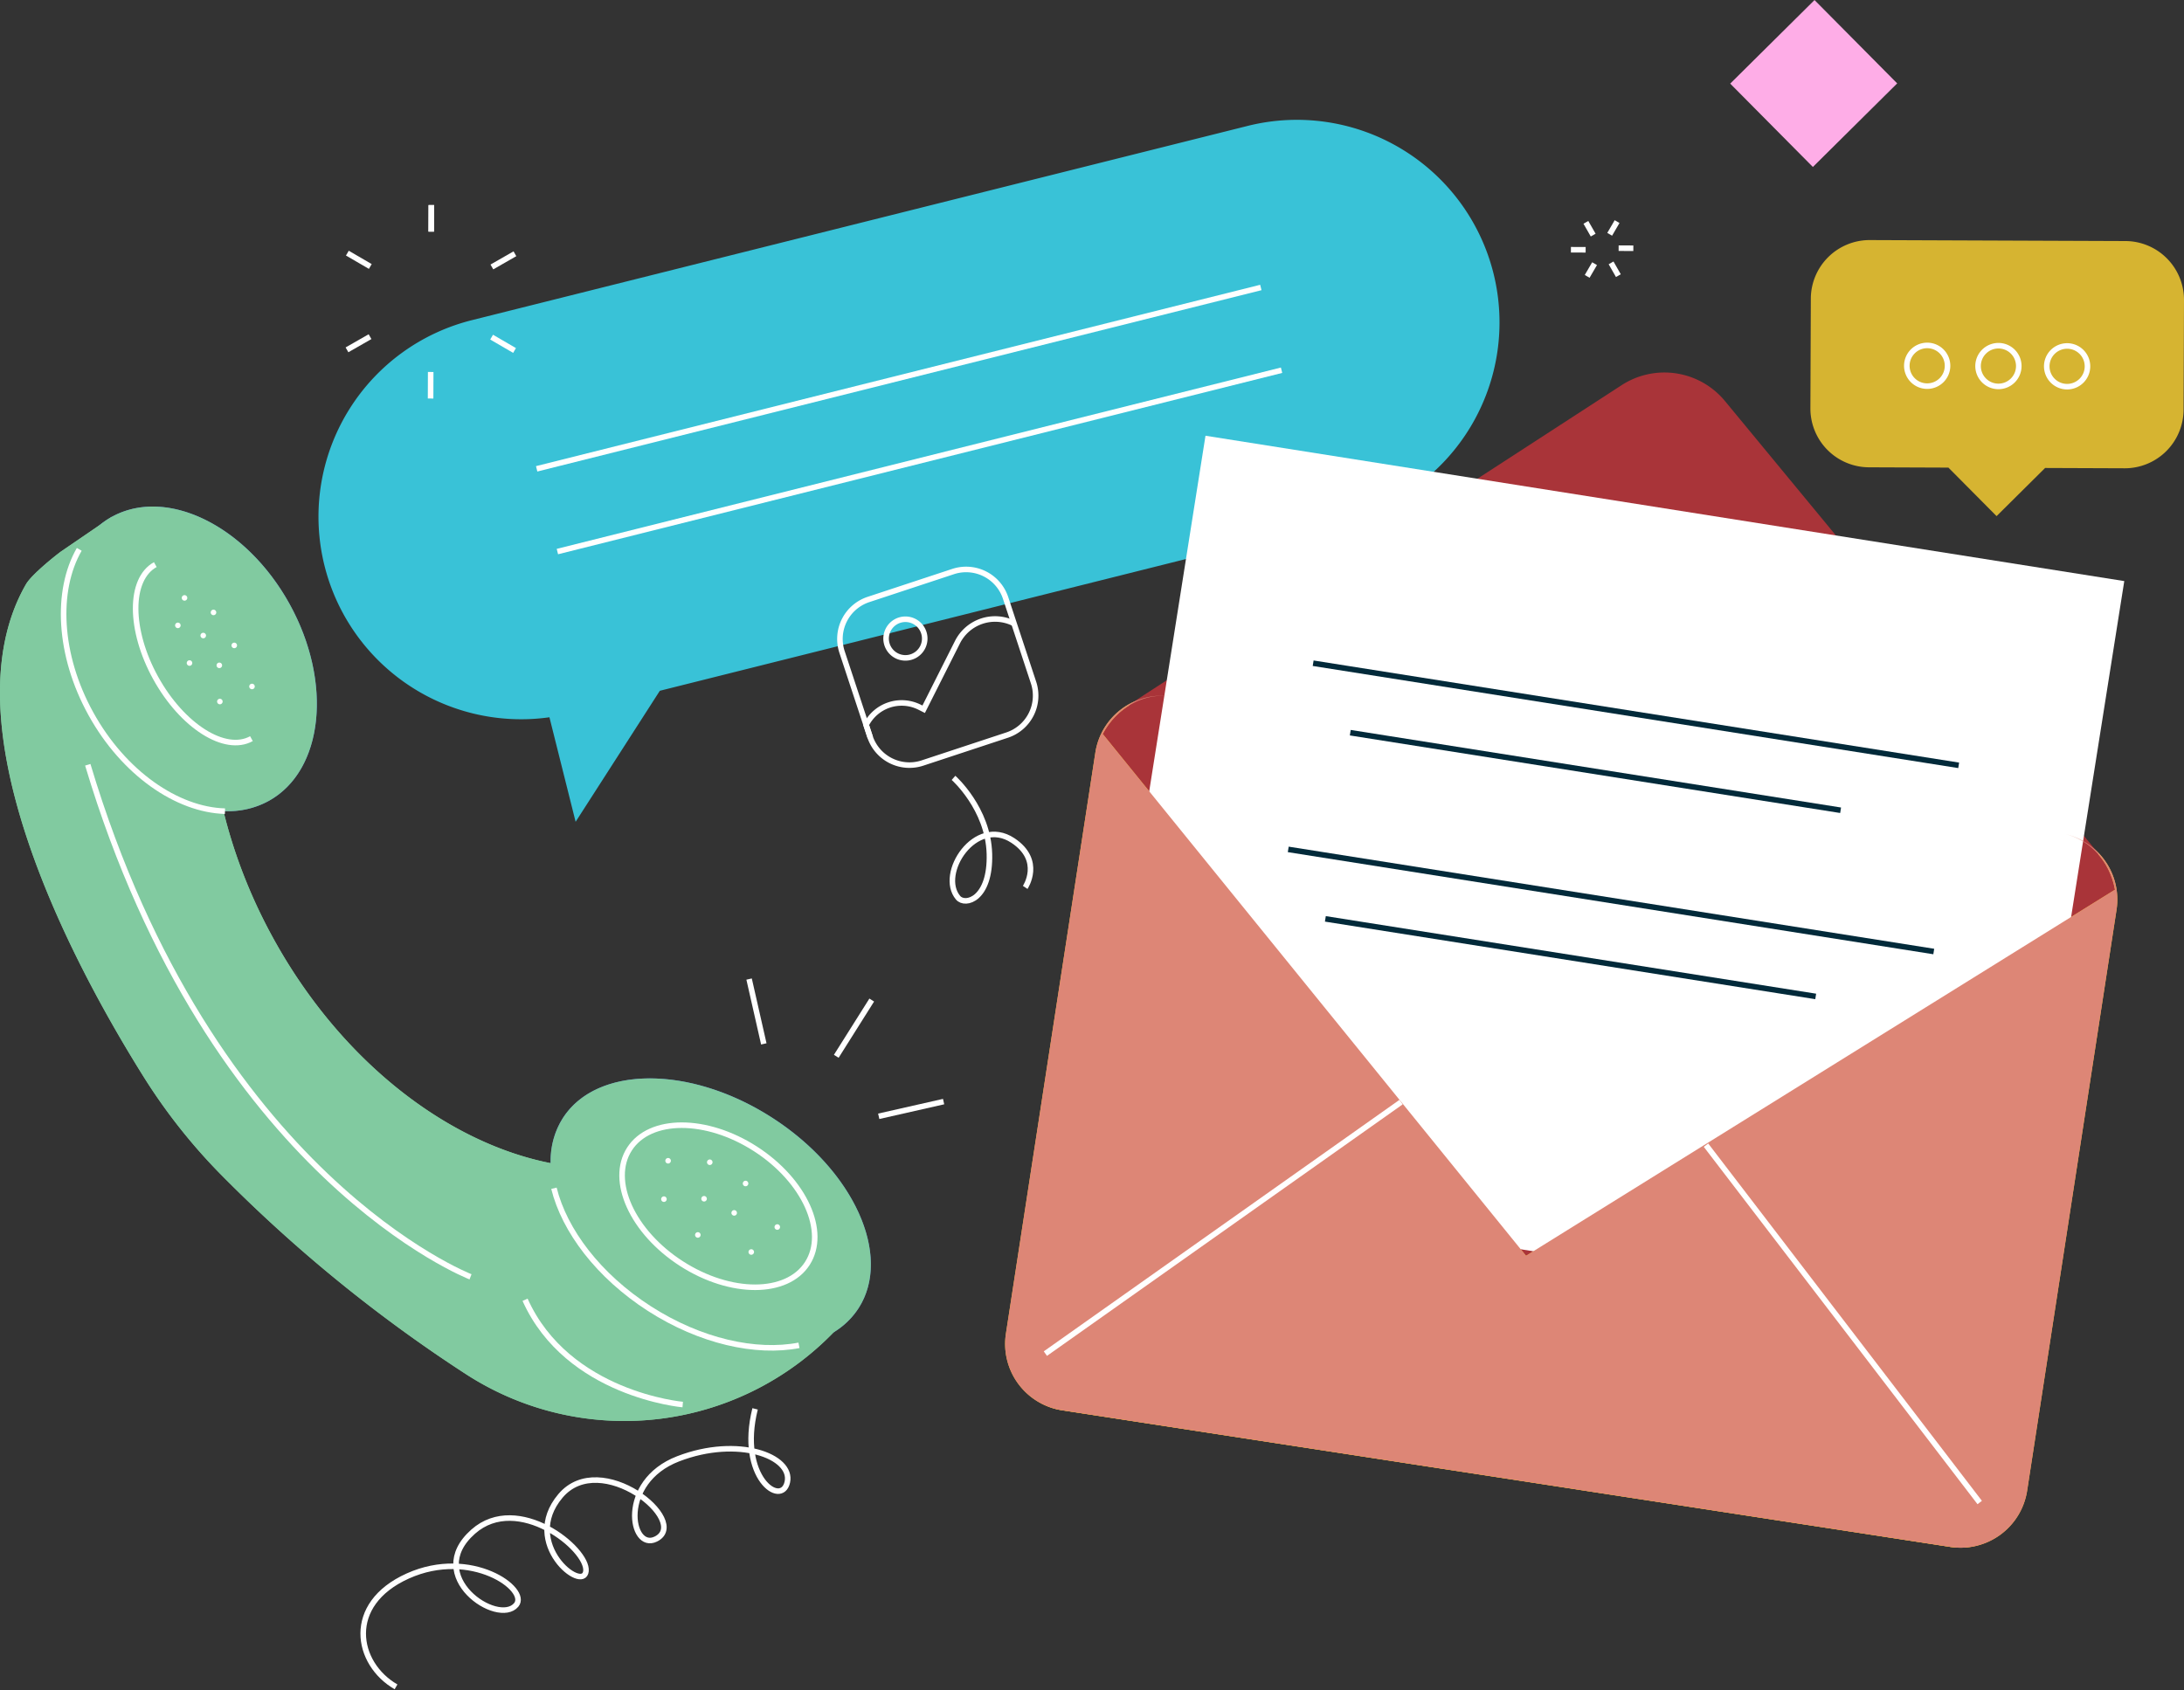 <svg xmlns="http://www.w3.org/2000/svg" xmlns:xlink="http://www.w3.org/1999/xlink" width="1180.044" height="913.433" viewBox="0 0 1180.044 913.433">
  <rect x="0" y="0" width="1180.044" height="913.433" fill="#333333" stroke="none"/>
  <defs>
    <clipPath id="clip-path">
      <rect id="Rectangle_2690" data-name="Rectangle 2690" width="1180.044" height="848.717" fill="none"/>
    </clipPath>
  </defs>
  <g id="Group_3637808" data-name="Group 3637808" transform="translate(0 0)">
    <rect id="Rectangle_2688" data-name="Rectangle 2688" width="64.156" height="63.443" transform="matrix(0.71, -0.704, 0.704, 0.71, 934.859, 45.191)" fill="#feade7"/>
    <g id="Group_627744" data-name="Group 627744" transform="translate(0 64.716)">
      <g id="Group_627743" data-name="Group 627743" clip-path="url(#clip-path)">
        <path id="Path_73832" data-name="Path 73832" d="M880.034,47.719l-138.076-.531a31.778,31.778,0,0,0-31.9,31.655l-.229,59.256A31.779,31.779,0,0,0,741.486,170l42.919.165,26.018,26.217,26.219-26.018,42.919.165a31.779,31.779,0,0,0,31.9-31.657l.229-59.255a31.779,31.779,0,0,0-31.657-31.9" transform="translate(268.353 17.84)" fill="#d6b431"/>
        <path id="Path_73833" data-name="Path 73833" d="M627.012,3.306l-419.227,105A109.486,109.486,0,0,0,249.659,322.93l14.148,56.486,45.5-70.8,370.9-92.9a109.485,109.485,0,0,0-53.2-212.409" transform="translate(47.209 0)" fill="#39c2d7"/>
        <line id="Line_98" data-name="Line 98" y1="98.004" x2="391.279" transform="translate(289.969 90.652)" fill="none" stroke="#fff" stroke-width="3"/>
        <line id="Line_99" data-name="Line 99" y1="98.004" x2="391.279" transform="translate(301.169 135.37)" fill="none" stroke="#fff" stroke-width="3"/>
        <line id="Line_100" data-name="Line 100" x2="7.946" y2="35.036" transform="translate(404.748 464.413)" fill="none" stroke="#fff" stroke-width="3"/>
        <line id="Line_101" data-name="Line 101" x1="35.052" y2="7.944" transform="translate(474.787 530.638)" fill="none" stroke="#fff" stroke-width="3"/>
        <line id="Line_102" data-name="Line 102" x1="19.163" y2="30.398" transform="translate(451.848 475.757)" fill="none" stroke="#fff" stroke-width="3"/>
        <path id="Path_73834" data-name="Path 73834" d="M147.037,204.377c23.417,42.4,18.365,90.048-11.284,106.422s-72.666-4.724-96.083-47.125S21.305,173.624,50.954,157.25s72.666,4.725,96.083,47.127" transform="translate(9.43 57.352)" fill="#587be1"/>
        <path id="Path_73835" data-name="Path 73835" d="M335.577,397.2c44.116,28.381,65.025,74.48,46.7,102.964s-68.943,28.567-113.058.186-65.025-74.478-46.7-102.963,68.943-28.568,113.058-.187" transform="translate(81.614 142.137)" fill="#587be1"/>
        <path id="Path_73836" data-name="Path 73836" d="M147.269,382.806c-28.845-52.812-38.719-109.214-31.216-156.8L60.384,155.728,33.232,174.275c-1.82,1.243-16,12.346-19.2,17.9-43.981,76.374,26.078,206.376,63.807,266.535a309.634,309.634,0,0,0,42.385,53.36A791.668,791.668,0,0,0,251.686,619.017a157.366,157.366,0,0,0,201.95-25.967l-112.329-86.4c-67.828,9.241-147.905-39.375-194.038-123.84" transform="translate(0 58.874)" fill="#81caa0"/>
        <path id="Path_73837" data-name="Path 73837" d="M417.19,481.986c-44.116-28.381-94.734-28.3-113.058.187a43.329,43.329,0,0,0-6.627,24.382C241.427,495.466,183.74,451.1,147.268,384.328a281.32,281.32,0,0,1-26.536-68.039,45.849,45.849,0,0,0,24.452-5.492c29.649-16.374,34.7-64.02,11.282-106.422s-66.435-63.5-96.083-47.127h0a43.554,43.554,0,0,0-6.562,4.483L33.232,175.8c-1.819,1.243-16,12.346-19.2,17.9-43.979,76.374,26.078,206.376,63.807,266.535a309.631,309.631,0,0,0,42.385,53.36A791.672,791.672,0,0,0,251.686,620.539,157.342,157.342,0,0,0,450.337,598.03a41.771,41.771,0,0,0,13.553-13.08c18.325-28.484-2.584-74.583-46.7-102.964" transform="translate(0 57.352)" fill="#81caa0"/>
        <path id="Path_73838" data-name="Path 73838" d="M112.127,309.982c-25.859-.725-54.757-20.6-72.457-52.651-17.563-31.8-19.112-66.554-6.281-88.849" transform="translate(9.43 63.695)" fill="none" stroke="#fff" stroke-width="3"/>
        <path id="Path_73839" data-name="Path 73839" d="M115.756,268.529c-14.239,7.865-37.413-6.817-51.758-32.794s-14.431-53.406-.192-61.271" transform="translate(20.106 65.957)" fill="none" stroke="#fff" stroke-width="3"/>
        <path id="Path_73840" data-name="Path 73840" d="M241.22,529.695S101.1,475.6,34.418,252.968" transform="translate(13.012 95.635)" fill="none" stroke="#fff" stroke-width="3"/>
        <path id="Path_73841" data-name="Path 73841" d="M291.057,519.408s-62.179-5.392-85.184-56.628" transform="translate(77.831 174.956)" fill="none" stroke="#fff" stroke-width="3"/>
        <path id="Path_73842" data-name="Path 73842" d="M349.587,503.939c-23.18,4.484-53.293-2.135-80.866-19.873-27.44-17.653-45.9-42.159-51.528-65.018" transform="translate(82.111 158.423)" fill="none" stroke="#fff" stroke-width="3"/>
        <path id="Path_73843" data-name="Path 73843" d="M315.917,407.087c26.539,17.073,39.117,44.8,28.093,61.941s-41.474,17.186-68.012.112-39.117-44.8-28.094-61.939S289.378,390.013,315.917,407.087Z" transform="translate(92.211 149.072)" fill="none" stroke="#fff" stroke-width="3"/>
        <line id="Line_103" data-name="Line 103" transform="translate(96.103 273.267)" fill="none" stroke="#fff" stroke-linecap="round" stroke-linejoin="round" stroke-width="3"/>
        <line id="Line_104" data-name="Line 104" transform="translate(99.701 258.421)" fill="none" stroke="#fff" stroke-linecap="round" stroke-linejoin="round" stroke-width="3"/>
        <line id="Line_105" data-name="Line 105" transform="translate(115.353 266.263)" fill="none" stroke="#fff" stroke-linecap="round" stroke-linejoin="round" stroke-width="3"/>
        <line id="Line_106" data-name="Line 106" transform="translate(102.393 293.621)" fill="none" stroke="#fff" stroke-linecap="round" stroke-linejoin="round" stroke-width="3"/>
        <line id="Line_107" data-name="Line 107" transform="translate(109.812 278.752)" fill="none" stroke="#fff" stroke-linecap="round" stroke-linejoin="round" stroke-width="3"/>
        <line id="Line_108" data-name="Line 108" transform="translate(118.506 294.866)" fill="none" stroke="#fff" stroke-linecap="round" stroke-linejoin="round" stroke-width="3"/>
        <line id="Line_109" data-name="Line 109" transform="translate(118.796 314.426)" fill="none" stroke="#fff" stroke-linecap="round" stroke-linejoin="round" stroke-width="3"/>
        <line id="Line_110" data-name="Line 110" transform="translate(126.573 284.096)" fill="none" stroke="#fff" stroke-linecap="round" stroke-linejoin="round" stroke-width="3"/>
        <line id="Line_111" data-name="Line 111" transform="translate(136.159 306.286)" fill="none" stroke="#fff" stroke-linecap="round" stroke-linejoin="round" stroke-width="3"/>
        <line id="Line_112" data-name="Line 112" transform="translate(358.727 583.357)" fill="none" stroke="#fff" stroke-linecap="round" stroke-linejoin="round" stroke-width="3"/>
        <line id="Line_113" data-name="Line 113" transform="translate(360.982 562.61)" fill="none" stroke="#fff" stroke-linecap="round" stroke-linejoin="round" stroke-width="3"/>
        <line id="Line_114" data-name="Line 114" transform="translate(383.497 563.407)" fill="none" stroke="#fff" stroke-linecap="round" stroke-linejoin="round" stroke-width="3"/>
        <line id="Line_115" data-name="Line 115" transform="translate(377.05 602.698)" fill="none" stroke="#fff" stroke-linecap="round" stroke-linejoin="round" stroke-width="3"/>
        <line id="Line_116" data-name="Line 116" transform="translate(380.416 583.149)" fill="none" stroke="#fff" stroke-linecap="round" stroke-linejoin="round" stroke-width="3"/>
        <line id="Line_117" data-name="Line 117" transform="translate(396.686 590.783)" fill="none" stroke="#fff" stroke-linecap="round" stroke-linejoin="round" stroke-width="3"/>
        <line id="Line_118" data-name="Line 118" transform="translate(405.918 611.918)" fill="none" stroke="#fff" stroke-linecap="round" stroke-linejoin="round" stroke-width="3"/>
        <line id="Line_119" data-name="Line 119" transform="translate(402.836 574.902)" fill="none" stroke="#fff" stroke-linecap="round" stroke-linejoin="round" stroke-width="3"/>
        <line id="Line_120" data-name="Line 120" transform="translate(419.976 598.426)" fill="none" stroke="#fff" stroke-linecap="round" stroke-linejoin="round" stroke-width="3"/>
        <path id="Path_73844" data-name="Path 73844" d="M160.142,655.8c-21.677-12.458-27.744-44.6,6.413-59.933s65.584,7.221,58.523,15.653c-9.856,11.77-50.551-15.463-23.234-39.605,24.1-21.3,62.209,9.367,60.928,21.353s-35.551-14.876-13.8-40.651,70.7,13.914,51.536,23.315c-13.757,6.751-20.384-30.867,12.069-43.373s62.023-1.328,58.993,12.573-26.719-2.439-17.42-39.567" transform="translate(53.839 191.129)" fill="none" stroke="#fff" stroke-width="3"/>
        <path id="Path_73845" data-name="Path 73845" d="M442.85,256.6a36.266,36.266,0,0,1,41.394-30.294l479.991,73.831a36.343,36.343,0,0,1,30.379,41.38L946.3,655.543a36.367,36.367,0,0,1-41.4,30.386L424.882,612.088a36.3,36.3,0,0,1-30.361-41.431Z" transform="translate(148.987 85.395)" fill="#f3c02a"/>
        <path id="Path_73846" data-name="Path 73846" d="M609.324,377.681l-214.46,147.4c2.978,15.058,14.387,27.25,29.725,29.612L904.6,628.541c15.328,2.366,29.887-5.842,37.2-19.331l-162-207.331Z" transform="translate(149.28 142.784)" fill="#f3c02a"/>
        <path id="Path_73847" data-name="Path 73847" d="M432.349,246.547,661.088,528.568l318.22-197.86c-2.815-15.62-14.208-28.217-29.536-30.582L469.778,226.3c-15.352-2.354-29.959,6.227-37.429,20.251" transform="translate(163.451 85.406)" fill="#a93439"/>
        <path id="Path_73848" data-name="Path 73848" d="M966.519,359.189,764.631,114.55a42.426,42.426,0,0,0-55.818-8.587L442.762,278.6a34.724,34.724,0,0,0,28.629,27.146l459.629,70.7a34.79,34.79,0,0,0,35.5-17.253" transform="translate(167.388 37.474)" fill="#a93439"/>
        <rect id="Rectangle_2689" data-name="Rectangle 2689" width="407.653" height="502.608" transform="translate(587.626 573.417) rotate(-81.008)" fill="#fff"/>
        <path id="Path_73849" data-name="Path 73849" d="M967.07,300.7c13.889,3.393,24.062,15.378,26.7,30.018L675.552,528.579,446.812,246.558c7.47-14.023,22.081-22.6,37.432-20.251A36.266,36.266,0,0,0,442.85,256.6L394.52,570.657a36.3,36.3,0,0,0,30.361,41.43L904.9,685.93a36.371,36.371,0,0,0,41.4-30.386l48.316-314.025A36.336,36.336,0,0,0,967.07,300.7" transform="translate(148.987 85.395)" fill="#dd8676"/>
        <path id="Path_73850" data-name="Path 73850" d="M810.637,280.325c-.925-.218-1.86-.412-2.815-.559q1.43.221,2.815.559" transform="translate(305.4 105.767)" fill="#f3c02a"/>
        <line id="Line_121" data-name="Line 121" y1="135.933" x2="192.194" transform="translate(564.828 530.907)" fill="none" stroke="#fff" stroke-width="3"/>
        <line id="Line_122" data-name="Line 122" x1="147.894" y1="193.13" transform="translate(921.767 554.177)" fill="none" stroke="#fff" stroke-width="3"/>
        <path id="Path_73851" data-name="Path 73851" d="M769.634,99.55a11,11,0,1,1-10.956-11.041A11,11,0,0,1,769.634,99.55Z" transform="translate(282.647 33.461)" fill="none" stroke="#fff" stroke-width="3"/>
        <path id="Path_73852" data-name="Path 73852" d="M797.567,99.658a11,11,0,1,1-10.956-11.041A11,11,0,0,1,797.567,99.658Z" transform="translate(293.207 33.502)" fill="none" stroke="#fff" stroke-width="3"/>
        <path id="Path_73853" data-name="Path 73853" d="M824.5,99.761A11,11,0,1,1,813.547,88.72,11,11,0,0,1,824.5,99.761Z" transform="translate(303.39 33.541)" fill="none" stroke="#fff" stroke-width="3"/>
        <line id="Line_123" data-name="Line 123" x2="7.947" y2="0.03" transform="translate(874.565 69.414)" fill="none" stroke="#fff" stroke-linejoin="bevel" stroke-width="3"/>
        <line id="Line_124" data-name="Line 124" y1="6.867" x2="3.999" transform="translate(869.733 55.045)" fill="none" stroke="#fff" stroke-linejoin="bevel" stroke-width="3"/>
        <line id="Line_125" data-name="Line 125" x1="3.945" y1="6.899" transform="translate(856.875 55.447)" fill="none" stroke="#fff" stroke-linejoin="bevel" stroke-width="3"/>
        <line id="Line_126" data-name="Line 126" x1="7.949" y1="0.03" transform="translate(848.792 70.251)" fill="none" stroke="#fff" stroke-linejoin="bevel" stroke-width="3"/>
        <line id="Line_127" data-name="Line 127" x1="4.001" y2="6.867" transform="translate(857.57 77.783)" fill="none" stroke="#fff" stroke-linejoin="bevel" stroke-width="3"/>
        <line id="Line_128" data-name="Line 128" x2="3.945" y2="6.9" transform="translate(870.483 77.349)" fill="none" stroke="#fff" stroke-linejoin="bevel" stroke-width="3"/>
        <line id="Line_129" data-name="Line 129" x1="0.055" y2="14.344" transform="translate(233.001 46.12)" fill="none" stroke="#fff" stroke-width="3"/>
        <line id="Line_130" data-name="Line 130" x1="0.055" y2="14.344" transform="translate(233.001 46.12)" fill="none" stroke="#fff" stroke-width="3"/>
        <line id="Line_131" data-name="Line 131" x2="12.4" y2="7.221" transform="translate(187.68 72.082)" fill="none" stroke="#fff" stroke-width="3"/>
        <line id="Line_132" data-name="Line 132" y1="7.123" x2="12.456" transform="translate(187.479 117.231)" fill="none" stroke="#fff" stroke-width="3"/>
        <line id="Line_133" data-name="Line 133" y1="14.348" x2="0.051" transform="translate(232.654 136.316)" fill="none" stroke="#fff" stroke-width="3"/>
        <line id="Line_134" data-name="Line 134" x1="12.398" y1="7.214" transform="translate(265.623 117.488)" fill="none" stroke="#fff" stroke-width="3"/>
        <line id="Line_135" data-name="Line 135" x1="12.453" y2="7.134" transform="translate(265.769 72.43)" fill="none" stroke="#fff" stroke-width="3"/>
        <path id="Path_73854" data-name="Path 73854" d="M367.777,203.065a10.438,10.438,0,1,1-13.184-6.641A10.44,10.44,0,0,1,367.777,203.065Z" transform="translate(131.344 74.059)" fill="none" stroke="#fff" stroke-miterlimit="10" stroke-width="3"/>
        <path id="Path_73855" data-name="Path 73855" d="M419.515,198.23h0a22.757,22.757,0,0,0-30.562,10.089l-18.262,36.258-2.2-1.108a21.529,21.529,0,0,0-28.912,9.544l2.292,6.943" transform="translate(128.38 74.02)" fill="none" stroke="#fff" stroke-miterlimit="10" stroke-width="3"/>
        <path id="Path_73856" data-name="Path 73856" d="M419.646,265.888l-45.721,15.092a22.464,22.464,0,0,1-28.374-14.292l-15.092-45.721a22.464,22.464,0,0,1,14.292-28.374L390.471,177.5a22.465,22.465,0,0,1,28.374,14.292l15.092,45.721A22.465,22.465,0,0,1,419.646,265.888Z" transform="translate(124.501 66.675)" fill="none" stroke="#fff" stroke-miterlimit="10" stroke-width="3"/>
        <path id="Path_73857" data-name="Path 73857" d="M374.028,258.1s18.717,16.545,19.395,41.073-13.049,28.336-16.946,23.7c-10.944-13.028,9.375-44.313,29.618-30.932,16.418,10.852,6.667,25.356,6.667,25.356" transform="translate(141.168 97.577)" fill="none" stroke="#fff" stroke-miterlimit="10" stroke-width="3"/>
        <line id="Line_136" data-name="Line 136" x2="348.778" y2="55.188" transform="translate(709.518 293.718)" fill="none" stroke="#022a3a" stroke-width="3"/>
        <line id="Line_137" data-name="Line 137" x2="264.932" y2="41.922" transform="translate(729.573 331.262)" fill="none" stroke="#022a3a" stroke-width="3"/>
        <line id="Line_138" data-name="Line 138" x2="348.777" y2="55.188" transform="translate(696.059 394.335)" fill="none" stroke="#022a3a" stroke-width="3"/>
        <line id="Line_139" data-name="Line 139" x2="264.932" y2="41.922" transform="translate(716.114 431.879)" fill="none" stroke="#022a3a" stroke-width="3"/>
      </g>
    </g>
  </g>
</svg>
